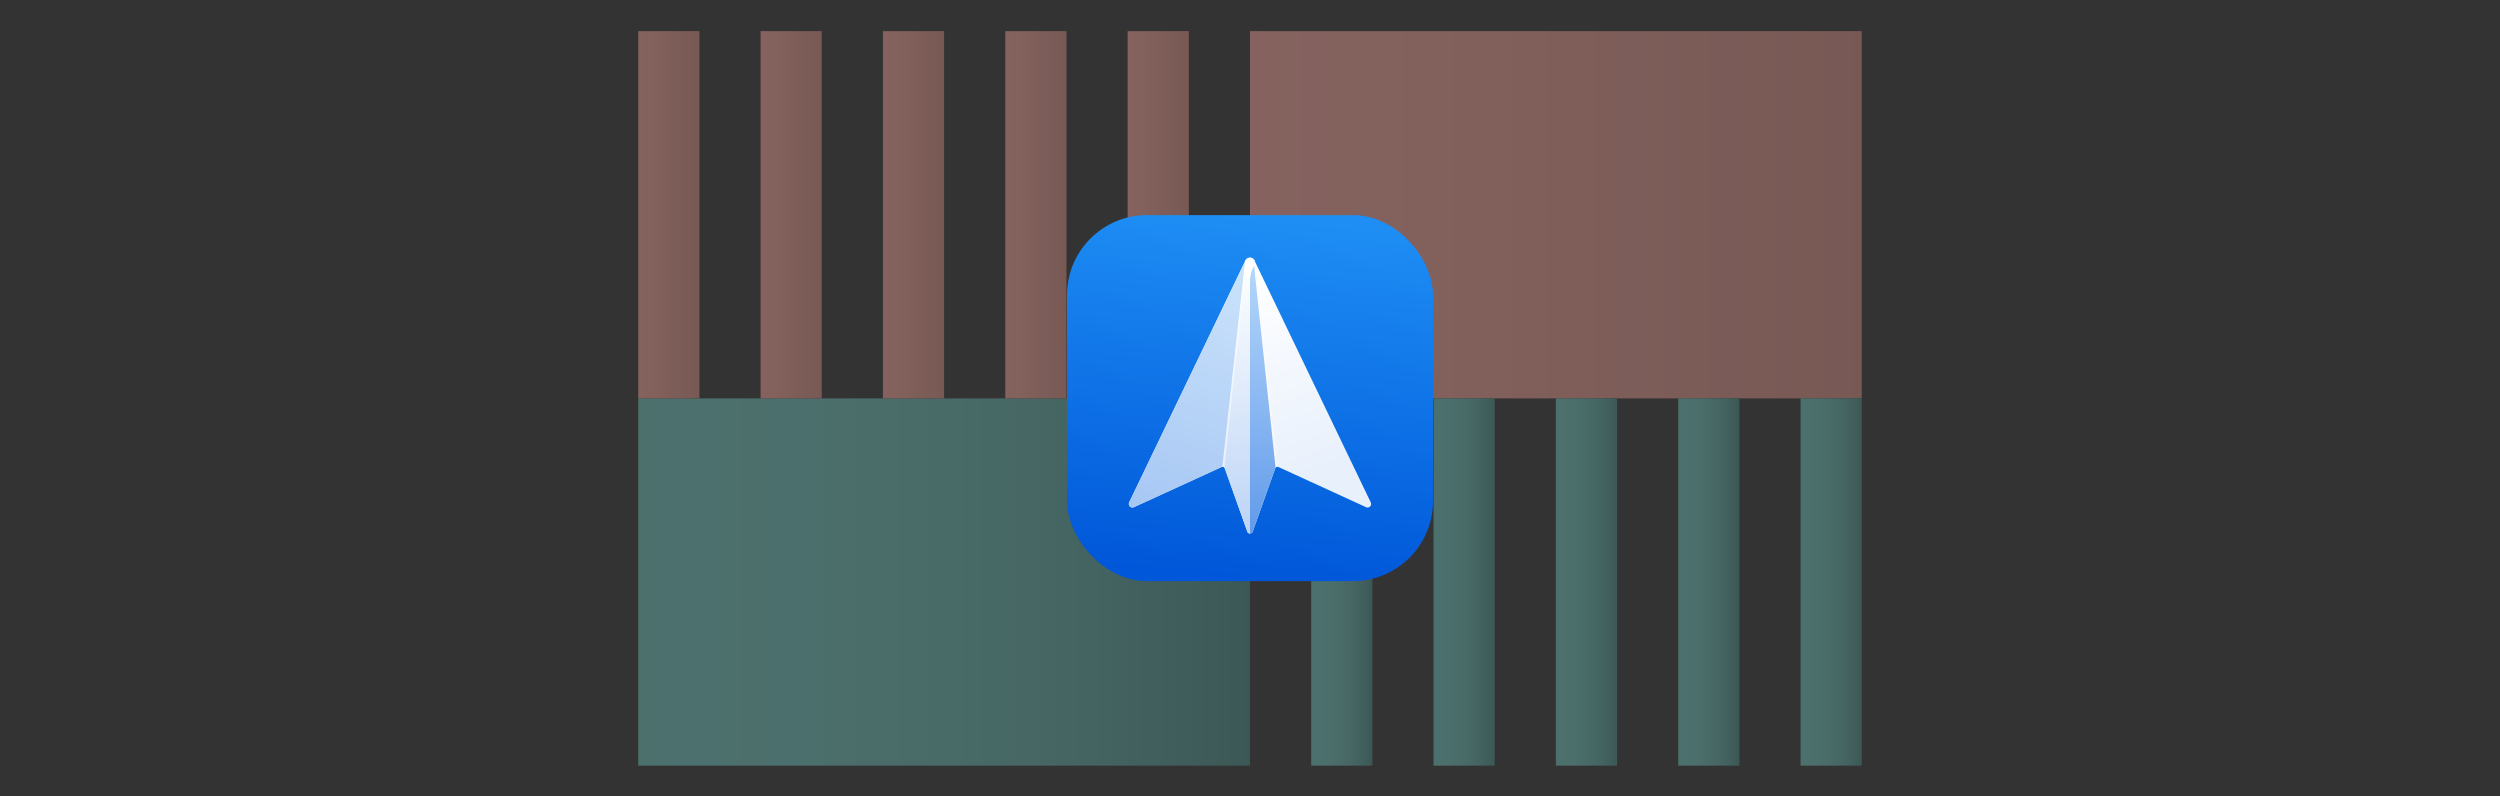 <svg xmlns="http://www.w3.org/2000/svg" xmlns:xlink="http://www.w3.org/1999/xlink" viewBox="0 0 1531.58 487.79"><rect x="0" y="0" width="1531.58" height="487.79" fill="#333333" stroke="none"/><defs><style>.cls-1{opacity:0.4;}.cls-2{fill:url(#linear-gradient);}.cls-3{fill:url(#linear-gradient-2);}.cls-4{fill:url(#linear-gradient-3);}.cls-5{fill:url(#linear-gradient-4);}.cls-6{fill:url(#linear-gradient-5);}.cls-7{fill:url(#linear-gradient-6);}.cls-8{fill:url(#linear-gradient-7);}.cls-9{fill:url(#linear-gradient-8);}.cls-10{fill:url(#linear-gradient-9);}.cls-11{fill:url(#linear-gradient-10);}.cls-12{fill:url(#linear-gradient-11);}.cls-13{fill:url(#linear-gradient-12);}.cls-14{fill:url(#linear-gradient-13);}.cls-15{fill:url(#linear-gradient-14);}.cls-16{fill:url(#linear-gradient-15);}.cls-17{fill:url(#linear-gradient-16);}.cls-18{fill:url(#linear-gradient-17);}.cls-19{fill:url(#linear-gradient-18);}.cls-20{fill:url(#linear-gradient-19);}.cls-21{fill:#fff;}</style><linearGradient id="linear-gradient" x1="391.01" y1="356.57" x2="765.79" y2="356.57" gradientUnits="userSpaceOnUse"><stop offset="0" stop-color="#71ccc3"/><stop offset="0.27" stop-color="#6fc8c0"/><stop offset="0.51" stop-color="#68beb5"/><stop offset="0.75" stop-color="#5caba4"/><stop offset="0.97" stop-color="#4b928c"/><stop offset="1" stop-color="#498e89"/></linearGradient><linearGradient id="linear-gradient-2" x1="765.79" y1="131.57" x2="1140.57" y2="131.57" gradientUnits="userSpaceOnUse"><stop offset="0" stop-color="#ffa89f"/><stop offset="0.39" stop-color="#f5a197"/><stop offset="1" stop-color="#dd9185"/></linearGradient><linearGradient id="linear-gradient-3" x1="803.27" y1="356.57" x2="840.75" y2="356.57" xlink:href="#linear-gradient"/><linearGradient id="linear-gradient-4" x1="878.23" y1="356.57" x2="915.7" y2="356.57" xlink:href="#linear-gradient"/><linearGradient id="linear-gradient-5" x1="953.18" y1="356.57" x2="990.66" y2="356.57" xlink:href="#linear-gradient"/><linearGradient id="linear-gradient-6" x1="1028.14" y1="356.57" x2="1065.62" y2="356.57" xlink:href="#linear-gradient"/><linearGradient id="linear-gradient-7" x1="1103.1" y1="356.57" x2="1140.57" y2="356.57" xlink:href="#linear-gradient"/><linearGradient id="linear-gradient-8" x1="690.83" y1="131.57" x2="728.31" y2="131.57" xlink:href="#linear-gradient-2"/><linearGradient id="linear-gradient-9" x1="615.88" y1="131.57" x2="653.35" y2="131.57" xlink:href="#linear-gradient-2"/><linearGradient id="linear-gradient-10" x1="540.92" y1="131.57" x2="578.4" y2="131.57" xlink:href="#linear-gradient-2"/><linearGradient id="linear-gradient-11" x1="465.96" y1="131.57" x2="503.44" y2="131.57" xlink:href="#linear-gradient-2"/><linearGradient id="linear-gradient-12" x1="391.01" y1="131.57" x2="428.48" y2="131.57" xlink:href="#linear-gradient-2"/><linearGradient id="linear-gradient-13" x1="756.1" y1="1608" x2="775.54" y2="1830.28" gradientTransform="matrix(1, 0, 0, -1, 0, 1962.7)" gradientUnits="userSpaceOnUse"><stop offset="0" stop-color="#0057d9"/><stop offset="1" stop-color="#1e8ef4"/></linearGradient><linearGradient id="linear-gradient-14" x1="717.94" y1="1778.97" x2="764.77" y2="1656.62" gradientTransform="matrix(1, 0, 0, -1, 0, 1962.7)" gradientUnits="userSpaceOnUse"><stop offset="0" stop-color="#fff"/><stop offset="1" stop-color="#e8f0fc"/></linearGradient><linearGradient id="linear-gradient-15" x1="714.93" y1="1649.63" x2="768.36" y2="1798.86" gradientTransform="matrix(1, 0, 0, -1, 0, 1962.7)" gradientUnits="userSpaceOnUse"><stop offset="0" stop-color="#a8c8f4"/><stop offset="1" stop-color="#cbe3fb"/></linearGradient><linearGradient id="linear-gradient-16" x1="778.89" y1="1798" x2="764.94" y2="1638.67" gradientTransform="matrix(1, 0, 0, -1, 0, 1962.7)" gradientUnits="userSpaceOnUse"><stop offset="0" stop-color="#b4d6fa"/><stop offset="1" stop-color="#639cea"/></linearGradient><linearGradient id="linear-gradient-17" x1="754.74" y1="1799.84" x2="762.8" y2="1639.43" gradientTransform="matrix(1, 0, 0, -1, 0, 1962.7)" gradientUnits="userSpaceOnUse"><stop offset="0" stop-color="#fff"/><stop offset="1" stop-color="#bed5f6"/></linearGradient><linearGradient id="linear-gradient-18" x1="781.34" y1="1798.53" x2="769.38" y2="1678.25" gradientTransform="matrix(1, 0, 0, -1, 0, 1962.7)" gradientUnits="userSpaceOnUse"><stop offset="0" stop-color="#fff"/><stop offset="1" stop-color="#f5f5f5"/></linearGradient><linearGradient id="linear-gradient-19" x1="762.06" y1="1799.81" x2="750.18" y2="1677.99" gradientTransform="matrix(1, 0, 0, -1, 0, 1962.7)" gradientUnits="userSpaceOnUse"><stop offset="0" stop-color="#fff"/><stop offset="1" stop-color="#e6f0fc"/></linearGradient></defs><g id="Backgrounds"><g id="Icons_V03" data-name="Icons V03" class="cls-1"><rect class="cls-2" x="391.01" y="244.07" width="374.78" height="225"/><rect class="cls-3" x="765.79" y="19.07" width="374.78" height="225"/><rect class="cls-4" x="803.27" y="244.07" width="37.48" height="225"/><rect class="cls-5" x="878.23" y="244.07" width="37.48" height="225"/><rect class="cls-6" x="953.18" y="244.07" width="37.48" height="225"/><rect class="cls-7" x="1028.14" y="244.07" width="37.48" height="225"/><rect class="cls-8" x="1103.1" y="244.07" width="37.48" height="225"/><rect class="cls-9" x="690.83" y="19.07" width="37.48" height="225"/><rect class="cls-10" x="615.88" y="19.07" width="37.48" height="225"/><rect class="cls-11" x="540.92" y="19.07" width="37.48" height="225"/><rect class="cls-12" x="465.96" y="19.07" width="37.48" height="225"/><rect class="cls-13" x="391.01" y="19.07" width="37.48" height="225"/></g></g><g id="Screenshots_Logos" data-name="Screenshots &amp; Logos"><g id="Spark"><rect id="BG" class="cls-14" x="653.67" y="131.78" width="224.24" height="224.24" rx="49.05"/><g id="Plane"><path id="Background" class="cls-15" d="M836.92,310.73l-53.83-24.68a1.31,1.31,0,0,0-1.74.64l-.05.11-13.86,38.91a1.75,1.75,0,0,1-2.24,1.06,1.79,1.79,0,0,1-1.06-1.06L750.29,286.8a1.31,1.31,0,0,0-1.68-.79l-.11,0-53.84,24.68a2.18,2.18,0,0,1-2.9-1.07,2.22,2.22,0,0,1,0-1.87L763,159.59a3.06,3.06,0,0,1,4.09-1.44,3,3,0,0,1,1.43,1.44l71.26,148.2a2.19,2.19,0,0,1-2.89,2.94Z"/><path class="cls-16" d="M763.05,159.54,749.66,286.08a1.31,1.31,0,0,0-1.16,0l-53.84,24.68a2.18,2.18,0,0,1-2.9-1.07,2.22,2.22,0,0,1,0-1.87L763,159.59S763,159.55,763.05,159.54Z"/><path class="cls-17" d="M781.92,286.08a1.2,1.2,0,0,0-.46.41,1.08,1.08,0,0,0-.16.3h0l-13.86,38.91a1.72,1.72,0,0,1-1.65,1.16V158.29l2.74,1.24Z"/><path class="cls-18" d="M765.79,158.29V326.87a1.71,1.71,0,0,1-1.64-1.14L750.28,286.8a1.14,1.14,0,0,0-.16-.31,1.39,1.39,0,0,0-.46-.41l13.39-126.55Z"/><path class="cls-19" d="M782.76,286a1.33,1.33,0,0,0-1.32.54L768.11,161.2l.74-.38Z"/><path class="cls-20" d="M763.46,161.2,750.12,286.49a1.39,1.39,0,0,0-.46-.41,1.29,1.29,0,0,0-.84-.13l13.9-125.13Z"/><g id="Nose"><path class="cls-21" d="M763.14,162.46a27.21,27.21,0,0,1,1.57,3.48,24.18,24.18,0,0,1,1.08,6.75,23.82,23.82,0,0,1,1.08-6.75,27.72,27.72,0,0,1,1.57-3.47Z"/><circle class="cls-21" cx="765.79" cy="160.92" r="3.07"/></g></g></g></g></svg>